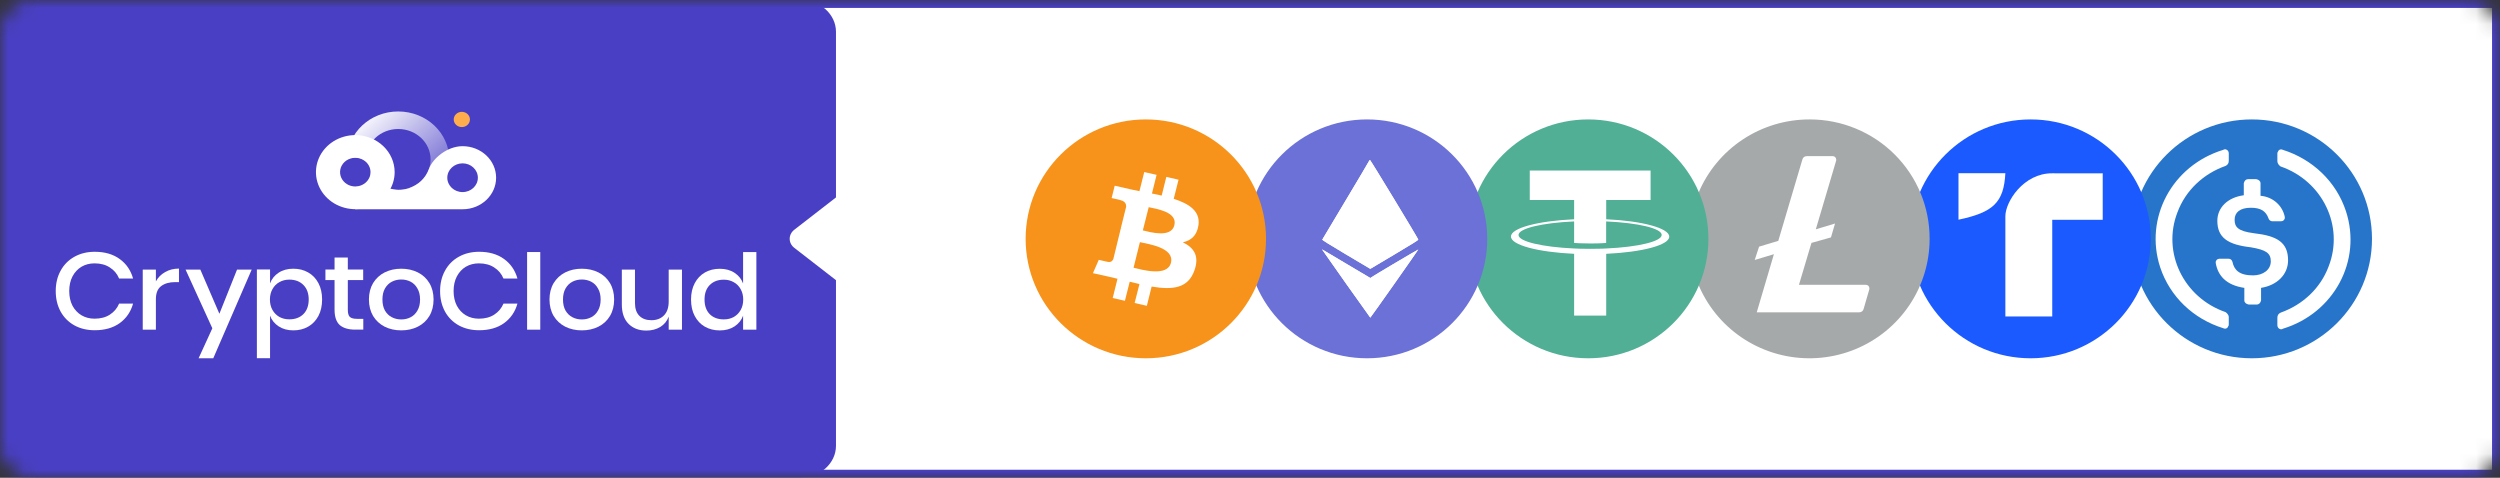 <svg width="157" height="30" viewBox="0 0 157 30" fill="none" xmlns="http://www.w3.org/2000/svg">
<rect x="0" y="0" width="157" height="30" fill="#333333" stroke="none"/>
<g clip-path="url(#clip0_704_8673)">
<mask id="mask0_704_8673" style="mask-type:luminance" maskUnits="userSpaceOnUse" x="0" y="0" width="157" height="30">
<path d="M155 0H2C0.895 0 0 0.895 0 2V28C0 29.105 0.895 30 2 30H155C156.105 30 157 29.105 157 28V2C157 0.895 156.105 0 155 0Z" fill="white"/>
</mask>
<g mask="url(#mask0_704_8673)">
<path d="M156.75 0.25H0.25V29.75H156.75V0.25Z" fill="white" stroke="#493FC5" stroke-width="0.5"/>
<path d="M131.284 20.964C131.092 21.024 130.941 20.911 130.941 20.713V20.216C130.941 20.071 131.026 19.932 131.165 19.885C133.183 19.144 134.633 17.192 134.633 14.916C134.633 12.633 133.189 10.687 131.165 9.946C131.04 9.9 130.941 9.748 130.941 9.615V9.119C130.941 8.92 131.099 8.808 131.284 8.867C133.842 9.675 135.688 12.077 135.688 14.909C135.688 17.748 133.842 20.143 131.284 20.964Z" fill="white"/>
<path fill-rule="evenodd" clip-rule="evenodd" d="M105.885 17.476C105.885 17.476 105.831 17.328 105.814 17.193C105.798 17.058 105.841 17.031 105.791 16.877C105.761 16.783 105.706 16.796 105.692 16.783C105.679 16.77 105.669 16.628 105.671 16.55C105.674 16.472 105.669 16.371 105.655 16.328C105.634 16.311 105.621 16.298 105.59 16.197C105.556 16.096 105.54 16.046 105.524 16.016C105.507 15.986 105.459 15.958 105.459 15.928C105.459 15.868 105.513 15.837 105.513 15.82C105.511 15.787 105.47 15.814 105.459 15.804C105.445 15.788 105.493 15.69 105.475 15.676C105.469 15.669 105.42 15.726 105.408 15.71C105.394 15.694 105.378 15.532 105.353 15.424C105.33 15.319 105.305 15.243 105.303 15.211C105.3 15.181 105.113 14.653 105.068 14.524C105.031 14.416 105.001 14.306 104.976 14.195C104.962 14.131 104.953 14 104.946 14.013C104.939 14.027 104.943 14.094 104.932 14.091C104.923 14.088 104.888 13.855 104.877 13.819C104.868 13.782 104.81 13.657 104.796 13.566C104.782 13.475 104.752 13.236 104.731 13.074C104.711 12.912 104.701 12.845 104.701 12.805C104.705 12.706 104.699 12.606 104.685 12.508C104.657 12.336 104.604 12.127 104.556 12.006C104.464 11.777 104.22 11.191 104.176 11.045C104.176 11.009 104.224 11.029 104.224 11.029C104.224 11.029 104.343 11.326 104.431 11.555C104.516 11.784 104.597 11.986 104.618 12.006C104.634 12.027 104.763 12.252 104.821 12.62C104.878 12.988 104.899 13.327 104.933 13.553C104.95 13.661 104.963 13.775 104.998 13.89C105.035 14.014 105.092 14.142 105.168 14.338C105.232 14.503 105.28 14.641 105.306 14.759C105.336 14.911 105.336 15.025 105.354 15.1C105.371 15.164 105.396 15.292 105.453 15.477C105.511 15.663 105.596 15.901 105.653 16.05C105.766 16.347 105.816 16.595 105.833 16.727C105.848 16.863 105.899 17.335 105.885 17.476Z" fill="#A88F33"/>
<path d="M141.413 22.5C145.582 22.5 148.961 19.142 148.961 15C148.961 10.858 145.582 7.5 141.413 7.5C137.244 7.5 133.865 10.858 133.865 15C133.865 19.142 137.244 22.5 141.413 22.5Z" fill="#2775CA"/>
<path d="M143.691 16.347C143.691 15.203 142.978 14.811 141.554 14.648C140.537 14.517 140.334 14.256 140.334 13.798C140.334 13.341 140.673 13.047 141.351 13.047C141.961 13.047 142.3 13.243 142.47 13.733C142.504 13.831 142.606 13.896 142.707 13.896H143.25C143.385 13.896 143.487 13.798 143.487 13.668V13.635C143.351 12.916 142.741 12.361 141.961 12.296V11.511C141.961 11.381 141.86 11.283 141.69 11.25H141.181C141.046 11.25 140.944 11.348 140.91 11.511V12.263C139.893 12.393 139.249 13.047 139.249 13.864C139.249 14.942 139.927 15.367 141.351 15.53C142.3 15.693 142.606 15.889 142.606 16.412C142.606 16.935 142.131 17.294 141.487 17.294C140.605 17.294 140.3 16.935 140.198 16.445C140.164 16.314 140.062 16.249 139.961 16.249H139.384C139.249 16.249 139.147 16.347 139.147 16.477V16.51C139.283 17.327 139.825 17.915 140.944 18.078V18.862C140.944 18.993 141.046 19.091 141.215 19.124H141.724C141.86 19.124 141.961 19.026 141.995 18.862V18.078C143.012 17.915 143.691 17.229 143.691 16.347Z" fill="white"/>
<path d="M139.764 19.601C137.119 18.686 135.763 15.844 136.746 13.328C137.255 11.956 138.373 10.911 139.764 10.42C139.899 10.355 139.967 10.257 139.967 10.094V9.636C139.967 9.506 139.899 9.408 139.764 9.375C139.73 9.375 139.662 9.375 139.628 9.408C136.407 10.388 134.644 13.688 135.661 16.791C136.271 18.621 137.729 20.026 139.628 20.614C139.764 20.679 139.899 20.614 139.933 20.483C139.967 20.45 139.967 20.418 139.967 20.352V19.895C139.967 19.797 139.865 19.666 139.764 19.601ZM143.358 9.408C143.222 9.342 143.087 9.408 143.053 9.538C143.019 9.571 143.019 9.604 143.019 9.669V10.126C143.019 10.257 143.12 10.388 143.222 10.453C145.867 11.368 147.223 14.21 146.24 16.726C145.731 18.098 144.612 19.143 143.222 19.634C143.087 19.699 143.019 19.797 143.019 19.96V20.418C143.019 20.548 143.087 20.646 143.222 20.679C143.256 20.679 143.324 20.679 143.358 20.646C146.579 19.666 148.342 16.366 147.325 13.263C146.715 11.4 145.223 9.996 143.358 9.408Z" fill="white"/>
<path d="M127.522 22.5C131.69 22.5 135.07 19.142 135.07 15C135.07 10.858 131.69 7.5 127.522 7.5C123.353 7.5 119.974 10.858 119.974 15C119.974 19.142 123.353 22.5 127.522 22.5Z" fill="#1B5AFF"/>
<path d="M125.937 10.875H122.993V13.797C125.18 13.334 125.839 12.721 125.937 10.875Z" fill="white"/>
<path d="M128.881 13.805V19.874H125.937C125.937 19.874 125.935 14.488 125.937 13.58C125.938 12.672 127.071 10.874 128.881 10.883C130.691 10.892 132.051 10.883 132.051 10.883V13.805H128.881Z" fill="white"/>
<path d="M113.632 21.681C117.349 21.681 120.363 18.687 120.363 14.993C120.363 11.299 117.349 8.305 113.632 8.305C109.914 8.305 106.9 11.299 106.9 14.993C106.9 18.687 109.914 21.681 113.632 21.681Z" fill="white"/>
<path d="M113.632 7.5C112.138 7.5 110.679 7.94 109.438 8.764C108.197 9.588 107.229 10.759 106.658 12.13C106.087 13.5 105.937 15.008 106.229 16.463C106.52 17.918 107.239 19.254 108.294 20.303C109.35 21.352 110.695 22.067 112.159 22.356C113.623 22.645 115.141 22.497 116.52 21.929C117.899 21.361 119.078 20.4 119.907 19.167C120.737 17.933 121.18 16.483 121.18 15C121.182 14.018 120.991 13.045 120.615 12.137C120.24 11.228 119.687 10.402 118.991 9.706C118.294 9.009 117.466 8.456 116.554 8.078C115.642 7.699 114.664 7.503 113.675 7.5H113.632ZM113.759 15.254L112.974 17.887H117.177C117.205 17.886 117.233 17.891 117.259 17.901C117.285 17.91 117.309 17.925 117.329 17.944C117.349 17.963 117.366 17.985 117.378 18.011C117.389 18.036 117.395 18.063 117.396 18.091V18.16L117.031 19.413C117.015 19.472 116.979 19.524 116.929 19.56C116.879 19.597 116.818 19.615 116.757 19.613H110.324L111.402 15.963L110.196 16.326L110.47 15.49L111.676 15.127L113.193 10.006C113.209 9.947 113.246 9.895 113.295 9.859C113.345 9.823 113.405 9.804 113.467 9.806H115.094C115.121 9.805 115.149 9.81 115.175 9.819C115.201 9.829 115.225 9.844 115.246 9.863C115.266 9.882 115.282 9.904 115.294 9.93C115.306 9.955 115.312 9.982 115.313 10.01V10.079L114.033 14.401L115.24 14.037L114.984 14.909L113.759 15.254Z" fill="#A6A9AA"/>
<path d="M99.74 22.5C103.908 22.5 107.288 19.142 107.288 15C107.288 10.858 103.908 7.5 99.74 7.5C95.571 7.5 92.191 10.858 92.191 15C92.191 19.142 95.571 22.5 99.74 22.5Z" fill="#50AF95"/>
<path fill-rule="evenodd" clip-rule="evenodd" d="M100.87 15.604C100.814 15.608 100.522 15.627 99.872 15.627C99.355 15.627 98.987 15.613 98.855 15.604C96.855 15.515 95.363 15.168 95.363 14.757C95.363 14.345 96.855 13.994 98.855 13.906V15.257C98.986 15.267 99.359 15.29 99.877 15.29C100.498 15.29 100.809 15.262 100.866 15.257V13.906C102.861 13.994 104.354 14.341 104.354 14.752C104.354 15.164 102.866 15.515 100.87 15.604ZM100.87 13.77V12.558H103.657V10.711H96.069V12.558H98.855V13.77C96.591 13.874 94.887 14.317 94.887 14.855C94.887 15.393 96.591 15.833 98.855 15.94V19.818H100.87V15.94C103.13 15.836 104.829 15.393 104.829 14.86C104.829 14.327 103.13 13.872 100.87 13.77Z" fill="white"/>
<path d="M85.85 22.5C90.019 22.5 93.398 19.142 93.398 15C93.398 10.858 90.019 7.5 85.85 7.5C81.681 7.5 78.302 10.858 78.302 15C78.302 19.142 81.681 22.5 85.85 22.5Z" fill="#6B71D6"/>
<mask id="mask1_704_8673" style="mask-type:luminance" maskUnits="userSpaceOnUse" x="78" y="7" width="16" height="16">
<path d="M85.851 22.5C90.019 22.5 93.399 19.142 93.399 15C93.399 10.858 90.019 7.5 85.851 7.5C81.682 7.5 78.303 10.858 78.303 15C78.303 19.142 81.682 22.5 85.851 22.5Z" fill="white"/>
</mask>
<g mask="url(#mask1_704_8673)">
<path fill-rule="evenodd" clip-rule="evenodd" d="M85.958 10.143C85.936 10.195 85.274 11.312 84.487 12.624C83.699 13.935 83.048 15.026 83.04 15.047C83.03 15.075 83.457 15.342 84.54 15.984L86.055 16.883L87.569 15.983C88.657 15.338 89.079 15.074 89.068 15.046C89.014 14.903 86.069 10.047 86.037 10.047C86.016 10.047 85.98 10.09 85.958 10.143ZM83.044 15.693C83.102 15.794 86.042 19.947 86.055 19.947C86.075 19.946 89.081 15.681 89.069 15.669C89.058 15.658 86.249 17.32 86.131 17.407L86.059 17.46L84.605 16.598C83.805 16.123 83.12 15.716 83.084 15.693C83.025 15.654 83.021 15.654 83.044 15.693Z" fill="white"/>
</g>
<mask id="mask2_704_8673" style="mask-type:luminance" maskUnits="userSpaceOnUse" x="78" y="7" width="16" height="16">
<path d="M85.851 22.5C90.019 22.5 93.399 19.142 93.399 15C93.399 10.858 90.019 7.5 85.851 7.5C81.682 7.5 78.303 10.858 78.303 15C78.303 19.142 81.682 22.5 85.851 22.5Z" fill="white"/>
</mask>
<g mask="url(#mask2_704_8673)">
<path fill-rule="evenodd" clip-rule="evenodd" d="M85.958 10.143C85.936 10.195 85.274 11.312 84.487 12.624C83.699 13.935 83.048 15.026 83.04 15.047C83.03 15.075 83.457 15.342 84.54 15.984L86.055 16.883L87.569 15.983C88.657 15.338 89.079 15.074 89.068 15.046C89.014 14.903 86.069 10.047 86.037 10.047C86.016 10.047 85.98 10.09 85.958 10.143ZM83.044 15.693C83.102 15.794 86.042 19.947 86.055 19.947C86.075 19.946 89.081 15.681 89.069 15.669C89.058 15.658 86.249 17.32 86.131 17.407L86.059 17.46L84.605 16.598C83.805 16.123 83.12 15.716 83.084 15.693C83.025 15.654 83.021 15.654 83.044 15.693Z" fill="white"/>
</g>
<path d="M71.958 22.5C76.126 22.5 79.506 19.142 79.506 15C79.506 10.858 76.126 7.5 71.958 7.5C67.789 7.5 64.41 10.858 64.41 15C64.41 19.142 67.789 22.5 71.958 22.5Z" fill="#F7931A"/>
<mask id="mask3_704_8673" style="mask-type:luminance" maskUnits="userSpaceOnUse" x="64" y="7" width="16" height="16">
<path d="M71.956 22.5C76.125 22.5 79.504 19.142 79.504 15C79.504 10.858 76.125 7.5 71.956 7.5C67.788 7.5 64.408 10.858 64.408 15C64.408 19.142 67.788 22.5 71.956 22.5Z" fill="white"/>
</mask>
<g mask="url(#mask3_704_8673)">
<path fill-rule="evenodd" clip-rule="evenodd" d="M73.75 14.146C73.546 14.968 72.207 14.571 71.77 14.469L72.139 13.011C72.566 13.112 73.963 13.288 73.75 14.146ZM73.536 16.5C73.313 17.405 71.702 16.934 71.188 16.814L71.586 15.208C72.11 15.328 73.769 15.549 73.536 16.5ZM75.263 14.146C75.39 13.26 74.681 12.799 73.711 12.485L74.012 11.285L73.245 11.109L72.954 12.282C72.751 12.236 72.547 12.189 72.343 12.152L72.634 10.98L71.858 10.805L71.557 12.005C71.392 11.968 71.227 11.94 71.062 11.903L70.004 11.663L69.81 12.439C69.81 12.439 70.383 12.559 70.363 12.568C70.674 12.642 70.732 12.835 70.722 12.983L70.383 14.349C70.402 14.359 70.431 14.359 70.46 14.377C70.431 14.368 70.412 14.368 70.383 14.359L69.917 16.269C69.878 16.362 69.781 16.491 69.567 16.445C69.577 16.454 69.004 16.316 69.004 16.316L68.636 17.156L69.635 17.377C69.82 17.423 70.004 17.46 70.179 17.506L69.878 18.715L70.644 18.891L70.946 17.691C71.159 17.746 71.363 17.792 71.557 17.839L71.256 19.029L72.022 19.205L72.323 17.996C73.633 18.217 74.613 18.116 75.011 16.98C75.332 16.075 74.982 15.559 74.284 15.217C74.798 15.106 75.167 14.793 75.263 14.146Z" fill="white"/>
</g>
<path d="M-0.254 1.997C-0.254 1.052 0.609 0.242 1.732 0.242H50.267C51.391 0.242 52.254 1.052 52.254 1.997V12.278L49.731 14.235C49.219 14.633 49.219 15.36 49.731 15.758L52.254 17.715V27.997C52.254 28.941 51.391 29.751 50.267 29.751H1.732C0.609 29.751 -0.254 28.941 -0.254 27.997V1.997Z" fill="#493FC5" stroke="#493FC5" stroke-width="0.491"/>
<path d="M27.041 10.012C27.041 11.068 26.131 11.923 25.009 11.923C24.276 11.923 23.634 11.559 23.277 11.012C23.183 11.404 22.821 11.703 22.378 11.733C22.957 12.514 23.92 13.025 25.009 13.025C26.779 13.025 28.213 11.676 28.213 10.012C28.213 8.349 26.779 7 25.009 7C23.241 7 21.808 8.346 21.805 10.007C21.951 9.929 22.122 9.884 22.303 9.884C22.565 9.884 22.803 9.977 22.98 10.13C22.978 10.091 22.977 10.052 22.977 10.012C22.977 8.957 23.887 8.102 25.009 8.102C26.131 8.102 27.041 8.957 27.041 10.012Z" fill="url(#paint0_linear_704_8673)"/>
<path fill-rule="evenodd" clip-rule="evenodd" d="M29.049 13.142C30.213 13.142 31.156 12.255 31.156 11.161C31.156 10.067 30.213 9.18 29.049 9.18C28.089 9.18 27.179 9.942 26.942 10.598C26.705 11.254 26.224 11.618 25.707 11.805C25.708 11.808 25.709 11.811 25.71 11.813C25.186 11.967 24.883 11.954 24.351 11.805H22.304V13.142H29.03C29.036 13.142 29.043 13.142 29.049 13.142ZM30.01 11.161C30.01 11.659 29.58 12.063 29.05 12.063C28.52 12.063 28.09 11.659 28.09 11.161C28.09 10.662 28.52 10.258 29.05 10.258C29.58 10.258 30.01 10.662 30.01 11.161Z" fill="white"/>
<path d="M22.313 8.484C21.824 8.484 21.346 8.621 20.94 8.876C20.534 9.132 20.217 9.495 20.03 9.92C19.843 10.345 19.794 10.813 19.889 11.264C19.985 11.715 20.22 12.129 20.566 12.455C20.911 12.78 21.351 13.001 21.831 13.091C22.31 13.181 22.807 13.135 23.258 12.959C23.71 12.783 24.096 12.485 24.367 12.102C24.639 11.72 24.784 11.27 24.784 10.81C24.784 10.505 24.72 10.202 24.595 9.92C24.471 9.638 24.289 9.382 24.06 9.166C23.83 8.95 23.558 8.778 23.258 8.661C22.958 8.545 22.637 8.484 22.313 8.484ZM22.313 11.711C22.123 11.711 21.939 11.658 21.781 11.559C21.624 11.46 21.501 11.319 21.429 11.155C21.356 10.99 21.337 10.809 21.374 10.634C21.411 10.46 21.502 10.299 21.636 10.173C21.77 10.047 21.94 9.962 22.126 9.927C22.312 9.892 22.504 9.91 22.679 9.978C22.854 10.046 23.003 10.162 23.108 10.31C23.213 10.458 23.269 10.632 23.269 10.81C23.269 10.928 23.245 11.046 23.197 11.155C23.149 11.264 23.078 11.364 22.989 11.448C22.901 11.531 22.795 11.598 22.679 11.643C22.563 11.688 22.438 11.712 22.313 11.712V11.711Z" fill="white"/>
<path d="M29.003 7.981C29.284 7.981 29.512 7.767 29.512 7.502C29.512 7.238 29.284 7.023 29.003 7.023C28.722 7.023 28.494 7.238 28.494 7.502C28.494 7.767 28.722 7.981 29.003 7.981Z" fill="#FFAD4D"/>
<path d="M5.95 15.812C6.578 15.812 7.1 15.963 7.516 16.265C7.932 16.566 8.212 16.975 8.357 17.491H7.48C7.359 17.199 7.166 16.968 6.9 16.799C6.639 16.626 6.318 16.539 5.936 16.539C5.631 16.539 5.358 16.61 5.117 16.751C4.88 16.893 4.691 17.096 4.551 17.361C4.416 17.622 4.348 17.928 4.348 18.279C4.348 18.627 4.416 18.933 4.551 19.198C4.691 19.458 4.88 19.659 5.117 19.8C5.358 19.942 5.631 20.013 5.936 20.013C6.318 20.013 6.639 19.928 6.9 19.759C7.166 19.586 7.359 19.355 7.48 19.067H8.357C8.212 19.584 7.932 19.992 7.516 20.294C7.1 20.591 6.578 20.739 5.95 20.739C5.467 20.739 5.039 20.636 4.667 20.431C4.295 20.221 4.007 19.931 3.804 19.561C3.601 19.186 3.5 18.759 3.5 18.279C3.5 17.8 3.601 17.375 3.804 17.005C4.007 16.63 4.295 16.338 4.667 16.128C5.039 15.918 5.467 15.812 5.95 15.812Z" fill="white"/>
<path d="M9.79 17.669C9.926 17.422 10.119 17.228 10.37 17.087C10.621 16.94 10.911 16.867 11.24 16.867V17.717H10.994C10.631 17.717 10.339 17.801 10.116 17.97C9.899 18.135 9.79 18.409 9.79 18.793V20.704H8.964V16.929H9.79V17.669Z" fill="white"/>
<path d="M12.581 16.93L13.777 19.705L14.886 16.93H15.807L13.393 22.5H12.472L13.335 20.616L11.653 16.93H12.581Z" fill="white"/>
<path d="M18.423 16.875C18.771 16.875 19.08 16.953 19.351 17.108C19.627 17.263 19.841 17.487 19.996 17.779C20.151 18.072 20.228 18.415 20.228 18.807C20.228 19.205 20.151 19.55 19.996 19.842C19.841 20.134 19.627 20.358 19.351 20.514C19.08 20.669 18.771 20.747 18.423 20.747C18.061 20.747 17.751 20.662 17.495 20.493C17.239 20.324 17.06 20.1 16.959 19.821V22.494H16.132V16.923H16.959V17.8C17.06 17.521 17.239 17.298 17.495 17.128C17.751 16.959 18.061 16.875 18.423 16.875ZM18.169 17.56C17.937 17.56 17.73 17.613 17.546 17.718C17.362 17.818 17.217 17.965 17.111 18.156C17.005 18.344 16.951 18.561 16.951 18.807C16.951 19.059 17.005 19.278 17.111 19.465C17.217 19.652 17.362 19.799 17.546 19.904C17.73 20.004 17.937 20.054 18.169 20.054C18.537 20.054 18.831 19.945 19.054 19.726C19.276 19.502 19.387 19.196 19.387 18.807C19.387 18.424 19.276 18.12 19.054 17.896C18.831 17.672 18.537 17.56 18.169 17.56Z" fill="white"/>
<path d="M22.815 20.023V20.701H22.307C21.882 20.701 21.558 20.605 21.336 20.414C21.119 20.217 21.01 19.893 21.01 19.441V17.59H20.437V16.926H21.01V16.172H21.843V16.926H22.808V17.59H21.843V19.454C21.843 19.669 21.884 19.817 21.967 19.9C22.054 19.982 22.203 20.023 22.416 20.023H22.815Z" fill="white"/>
<path d="M25.198 16.875C25.585 16.875 25.933 16.953 26.242 17.108C26.551 17.263 26.793 17.487 26.967 17.779C27.141 18.072 27.228 18.415 27.228 18.807C27.228 19.205 27.141 19.55 26.967 19.842C26.793 20.134 26.551 20.358 26.242 20.514C25.933 20.669 25.585 20.747 25.198 20.747C24.812 20.747 24.464 20.669 24.154 20.514C23.85 20.358 23.608 20.134 23.429 19.842C23.256 19.545 23.169 19.2 23.169 18.807C23.169 18.415 23.256 18.072 23.429 17.779C23.608 17.487 23.85 17.263 24.154 17.108C24.464 16.953 24.812 16.875 25.198 16.875ZM25.198 17.553C24.986 17.553 24.79 17.599 24.611 17.69C24.432 17.782 24.287 17.923 24.176 18.115C24.07 18.302 24.017 18.533 24.017 18.807C24.017 19.086 24.07 19.319 24.176 19.506C24.287 19.694 24.432 19.833 24.611 19.924C24.79 20.016 24.986 20.061 25.198 20.061C25.411 20.061 25.607 20.016 25.785 19.924C25.964 19.833 26.107 19.694 26.213 19.506C26.324 19.319 26.38 19.086 26.38 18.807C26.38 18.533 26.324 18.302 26.213 18.115C26.107 17.923 25.964 17.782 25.785 17.69C25.607 17.599 25.411 17.553 25.198 17.553Z" fill="white"/>
<path d="M30.088 15.812C30.717 15.812 31.239 15.963 31.654 16.265C32.07 16.566 32.35 16.975 32.495 17.491H31.618C31.497 17.199 31.304 16.968 31.038 16.799C30.777 16.626 30.456 16.539 30.074 16.539C29.77 16.539 29.497 16.61 29.255 16.751C29.018 16.893 28.829 17.096 28.689 17.361C28.554 17.622 28.486 17.928 28.486 18.279C28.486 18.627 28.554 18.933 28.689 19.198C28.829 19.458 29.018 19.659 29.255 19.8C29.497 19.942 29.77 20.013 30.074 20.013C30.456 20.013 30.777 19.928 31.038 19.759C31.304 19.586 31.497 19.355 31.618 19.067H32.495C32.35 19.584 32.07 19.992 31.654 20.294C31.239 20.591 30.717 20.739 30.088 20.739C29.605 20.739 29.177 20.636 28.805 20.431C28.433 20.221 28.146 19.931 27.943 19.561C27.74 19.186 27.638 18.759 27.638 18.279C27.638 17.8 27.74 17.375 27.943 17.005C28.146 16.63 28.433 16.338 28.805 16.128C29.177 15.918 29.605 15.812 30.088 15.812Z" fill="white"/>
<path d="M33.929 15.828V20.703H33.102V15.828H33.929Z" fill="white"/>
<path d="M36.538 16.875C36.925 16.875 37.273 16.953 37.582 17.108C37.891 17.263 38.133 17.487 38.307 17.779C38.481 18.072 38.568 18.415 38.568 18.807C38.568 19.205 38.481 19.55 38.307 19.842C38.133 20.134 37.891 20.358 37.582 20.514C37.273 20.669 36.925 20.747 36.538 20.747C36.151 20.747 35.803 20.669 35.494 20.514C35.19 20.358 34.948 20.134 34.769 19.842C34.595 19.545 34.508 19.2 34.508 18.807C34.508 18.415 34.595 18.072 34.769 17.779C34.948 17.487 35.19 17.263 35.494 17.108C35.803 16.953 36.151 16.875 36.538 16.875ZM36.538 17.553C36.325 17.553 36.13 17.599 35.951 17.69C35.772 17.782 35.627 17.923 35.516 18.115C35.41 18.302 35.356 18.533 35.356 18.807C35.356 19.086 35.41 19.319 35.516 19.506C35.627 19.694 35.772 19.833 35.951 19.924C36.13 20.016 36.325 20.061 36.538 20.061C36.751 20.061 36.946 20.016 37.125 19.924C37.304 19.833 37.447 19.694 37.553 19.506C37.664 19.319 37.72 19.086 37.72 18.807C37.72 18.533 37.664 18.302 37.553 18.115C37.447 17.923 37.304 17.782 37.125 17.69C36.946 17.599 36.751 17.553 36.538 17.553Z" fill="white"/>
<path d="M42.828 16.93V20.705H41.994V19.883C41.892 20.162 41.716 20.379 41.465 20.534C41.214 20.685 40.921 20.76 40.588 20.76C40.124 20.76 39.752 20.618 39.471 20.335C39.191 20.052 39.051 19.648 39.051 19.122V16.93H39.877V19.04C39.877 19.383 39.969 19.648 40.153 19.835C40.336 20.018 40.588 20.109 40.907 20.109C41.235 20.109 41.499 20.009 41.697 19.808C41.895 19.607 41.994 19.314 41.994 18.93V16.93H42.828Z" fill="white"/>
<path d="M45.202 16.879C45.565 16.879 45.874 16.963 46.13 17.133C46.386 17.302 46.565 17.525 46.666 17.804V15.828H47.5V20.703H46.666V19.825C46.565 20.104 46.386 20.328 46.13 20.497C45.874 20.666 45.565 20.75 45.202 20.75C44.854 20.75 44.542 20.673 44.267 20.517C43.996 20.362 43.784 20.138 43.629 19.846C43.474 19.554 43.397 19.209 43.397 18.811C43.397 18.419 43.474 18.076 43.629 17.784C43.784 17.491 43.996 17.267 44.267 17.112C44.542 16.957 44.854 16.879 45.202 16.879ZM45.456 17.564C45.088 17.564 44.794 17.676 44.571 17.9C44.354 18.119 44.245 18.423 44.245 18.811C44.245 19.2 44.354 19.506 44.571 19.73C44.794 19.949 45.088 20.058 45.456 20.058C45.688 20.058 45.895 20.008 46.079 19.908C46.263 19.803 46.408 19.656 46.514 19.469C46.62 19.282 46.674 19.063 46.674 18.811C46.674 18.565 46.62 18.348 46.514 18.16C46.408 17.968 46.263 17.822 46.079 17.722C45.895 17.617 45.688 17.564 45.456 17.564Z" fill="white"/>
</g>
</g>
<defs>
<linearGradient id="paint0_linear_704_8673" x1="23.974" y1="6.144" x2="27.698" y2="10.254" gradientUnits="userSpaceOnUse">
<stop stop-color="white"/>
<stop offset="1" stop-color="white" stop-opacity="0.3"/>
</linearGradient>
<clipPath id="clip0_704_8673">
<rect width="157" height="30" fill="white"/>
</clipPath>
</defs>
</svg>
